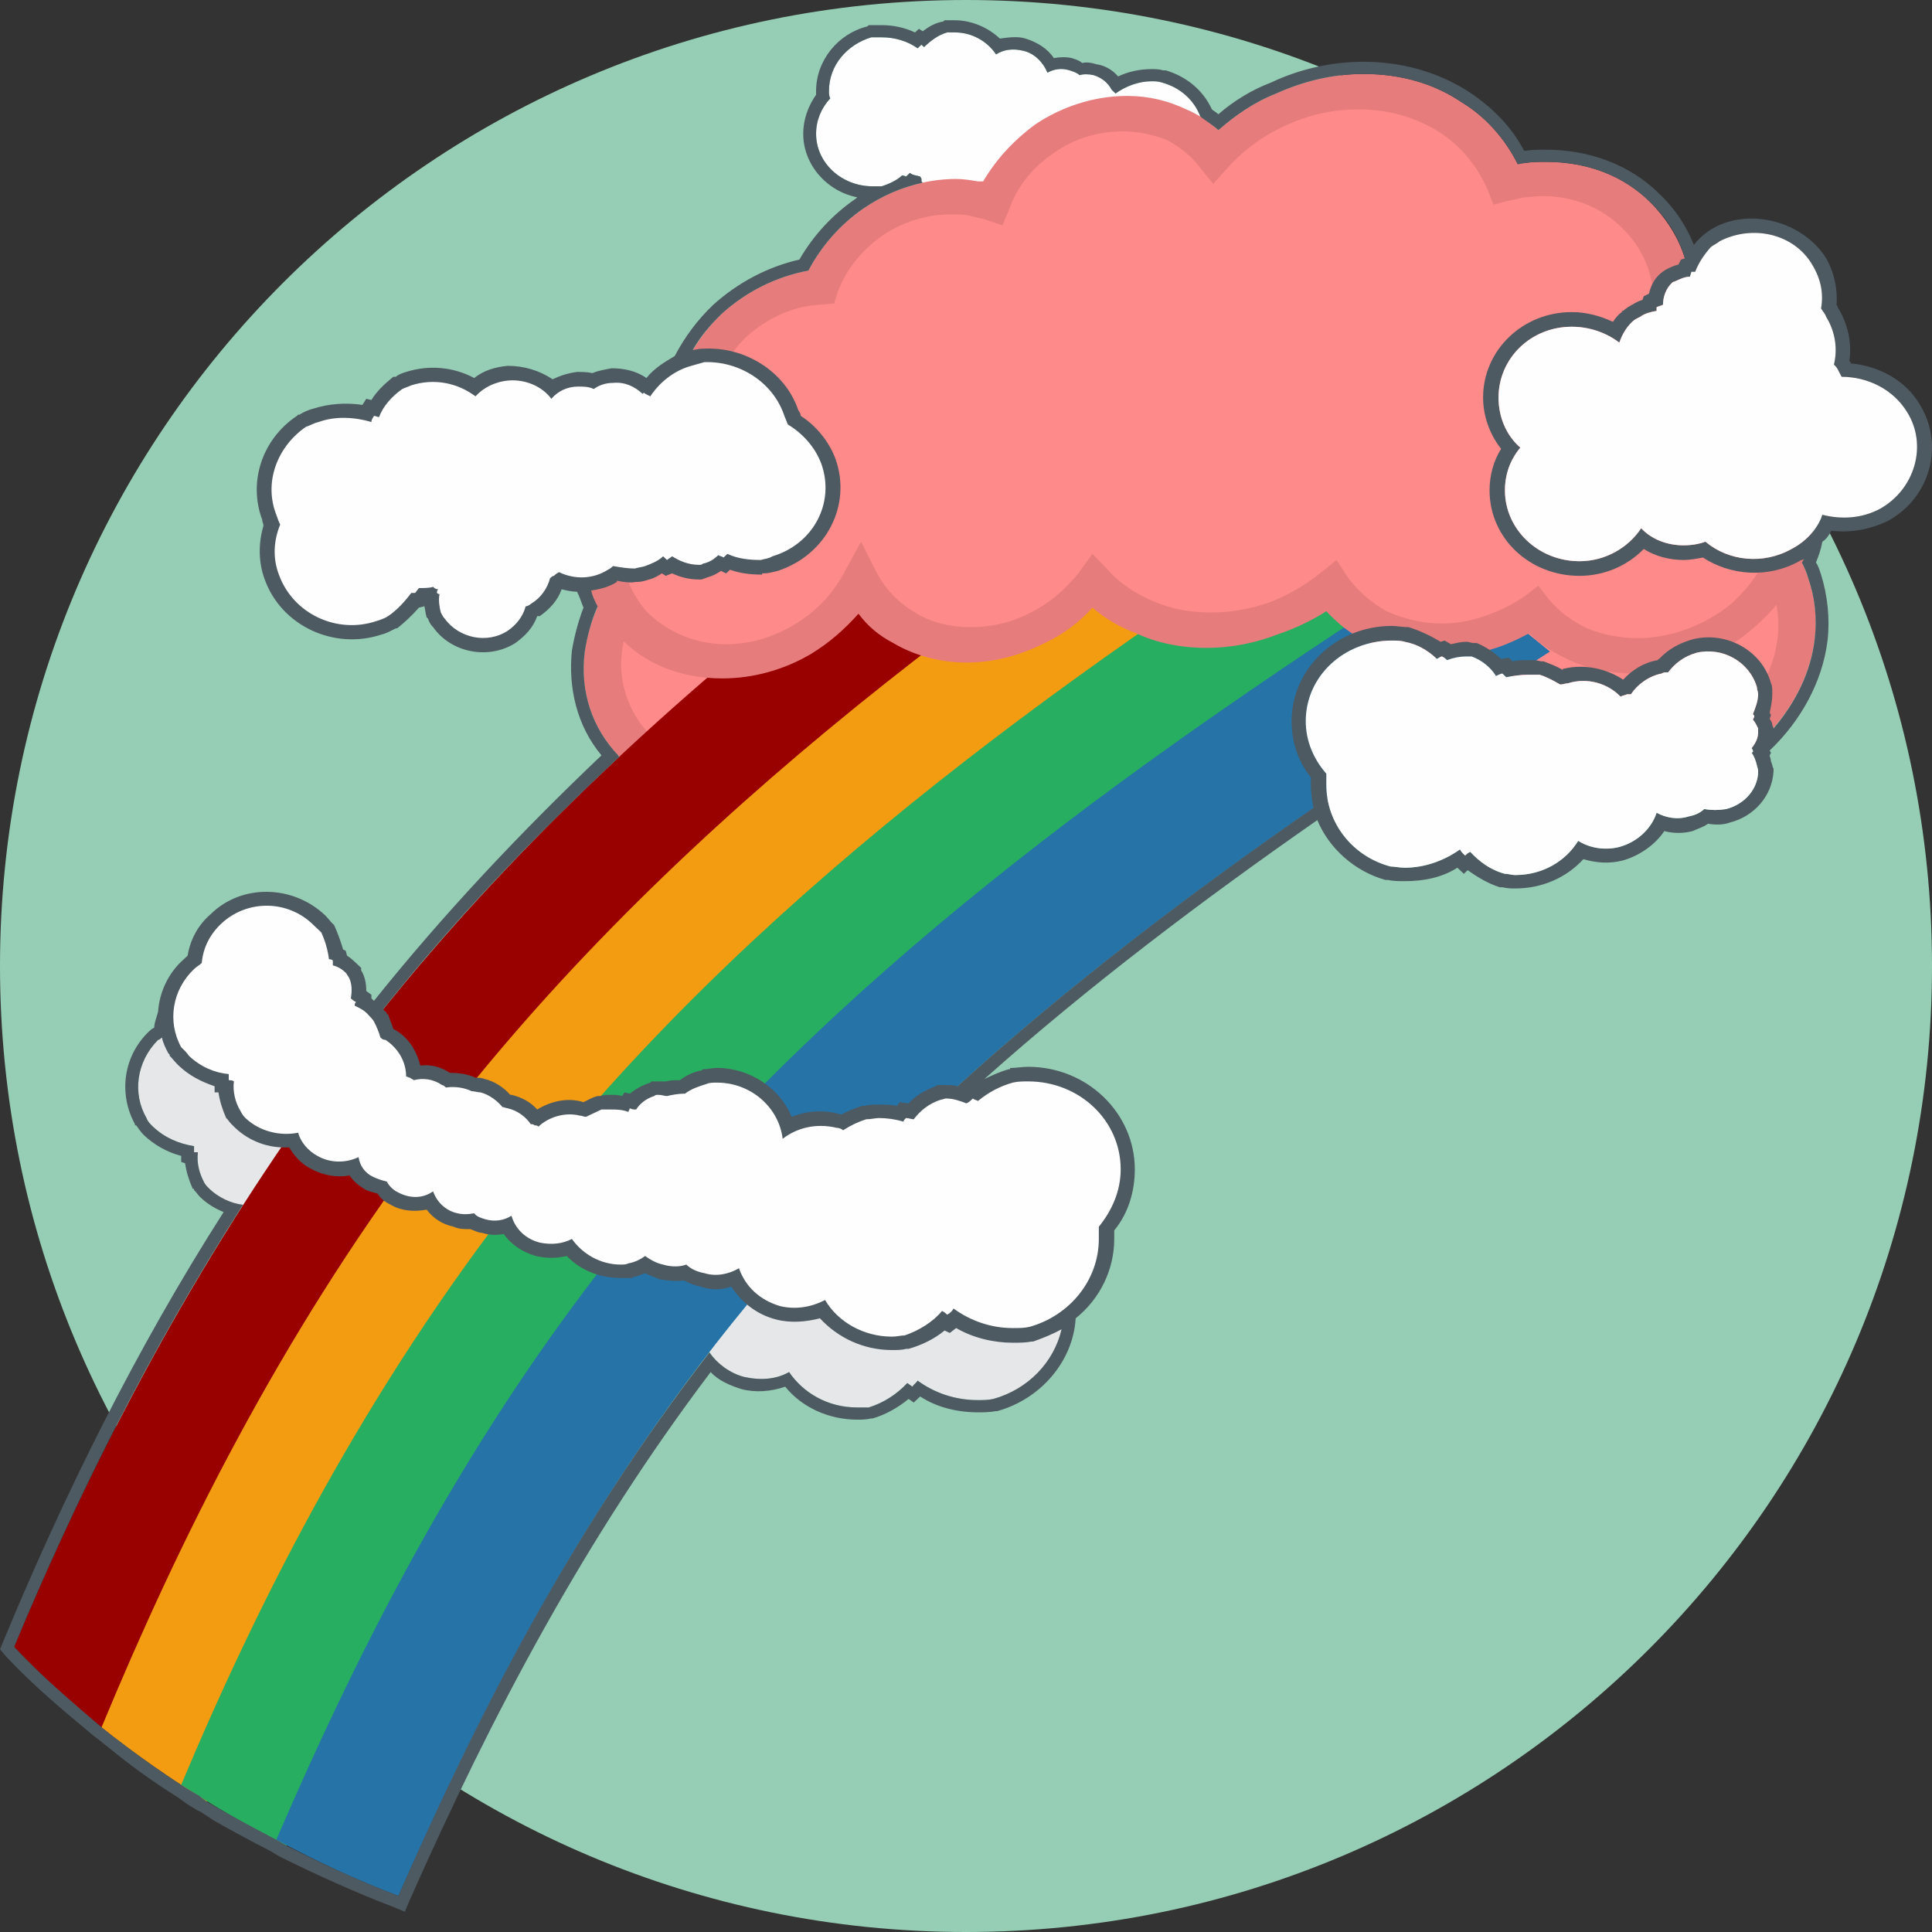 <?xml version="1.0" ?><!DOCTYPE svg  PUBLIC '-//W3C//DTD SVG 1.1//EN'  'http://www.w3.org/Graphics/SVG/1.1/DTD/svg11.dtd'><svg enable-background="new 0 0 512 512" height="512px" id="Imagine" version="1.1" viewBox="0 0 512 512" width="512px" xml:space="preserve" xmlns="http://www.w3.org/2000/svg" xmlns:xlink="http://www.w3.org/1999/xlink"><rect x="0" y="0" width="512" height="512" fill="#333333" stroke="none"/><path d="M255.999,0C397.386,0,512,114.614,512,256.001C512,397.387,397.386,512,255.999,512  C114.614,512,0,397.387,0,256.001C0,114.614,114.614,0,255.999,0z" fill="#96CEB5" id="Background"/><g id="Imagine_1_"><path d="M230.917,315.062c0.683,0.325,1.358,0.325,2.042,0.65c1.367-2.59,4.083-4.53,6.809-5.505   c0.684,0,1.025,0,1.367,0c2.041,0,4.084,0.324,5.793,1.29c0.332-0.64,0.674-0.966,1.357-1.29c0.343,0,1.026,0.324,1.358,0.65   c2.726-2.265,5.793-3.89,9.543-4.855c1.018-0.325,2.385-0.325,3.743-0.325c13.628,0,24.521,10.358,24.521,23.298   c0,5.505-2.043,11.009-5.785,14.891c0,1.29,0.342,2.265,0.342,3.238c0,11.325-7.834,20.71-18.735,23.623   c-1.358,0.316-2.726,0.316-4.085,0.316c-6.134,0-11.585-1.94-16.011-5.171c-0.341,0.642-1.024,0.966-1.357,1.615   c-0.684-0.325-1.026-0.649-1.367-0.974c-2.726,2.914-6.126,5.179-10.219,6.478c-1.016,0-2.042,0-3.067,0   c-7.828,0-14.3-3.889-18.046-9.384c-3.409,1.94-7.493,2.265-11.918,1.29c-5.11-1.29-9.202-5.179-10.56-9.709   c-2.726,1.616-6.135,1.939-9.535,1.3c-1.709-0.649-3.067-1.3-4.43-2.266c-2.047,0.641-4.088,0.641-6.131,0   c-5.451-1.299-9.196-6.154-9.196-11.008c0-0.649,0-1.29,0.342-1.94c0.336-0.975,0.678-2.265,1.362-3.239   c-0.342,0-0.342-0.324-0.684-0.642c0.342-0.323,0.684-0.649,0.684-0.974c-1.025-1.291-2.042-2.915-2.042-4.529   c0-0.325,0-0.65,0.338-0.65c0-1.29,0.678-1.939,1.362-2.914c-0.342-0.316-0.342-0.641-0.342-0.966c0-0.324,0.342-0.324,0.342-0.65   c-1.02-1.614-1.362-3.556-1.362-5.82c0-0.648,0-1.299,0.342-1.948c2.042-7.444,9.876-11.648,17.369-9.709   c3.404,0.975,6.13,2.914,8.172,5.504c0.684,0,1.368,0,2.046,0.325c3.405,0.974,6.472,3.238,8.514,5.828   c0.342,0.316,1.021,0.316,1.363,0.316c0.678,0.326,1.021,0.326,1.705,0.649c3.742-3.879,9.535-5.504,15.327-4.205   c0.679,0.326,1.358,0.649,2.042,0.649c1.7-0.974,3.742-1.948,6.13-2.588c1.021-0.325,2.041-0.325,3.062-0.325   c2.386,0,4.429,0.325,6.469,0.965C230.234,316.035,230.575,315.387,230.917,315.062z" fill="#E6E7E8"/><path d="M157.692,312.796c0.336,0,1.02,0.326,1.362,0.326c1.021-1.625,3.068-3.24,5.109-3.89   c0.342,0,0.679,0,1.021,0c1.362,0,2.721,0.325,3.747,0.649c0.342,0,0.684-0.324,1.021-0.649c0.342,0,0.678,0.325,1.02,0.325   c2.042-1.615,4.425-2.906,6.813-3.556c1.021,0,1.705,0,2.722,0c9.881,0,17.711,7.444,17.711,16.504c0,4.204-1.7,7.769-4.425,10.675   c0.342,0.975,0.342,1.625,0.342,2.59c0,7.769-5.793,14.563-13.286,16.504c-1.021,0.324-2.042,0.324-3.063,0.324   c-4.088,0-8.171-1.29-11.239-3.556c-0.342,0.325-0.684,0.643-1.025,0.966c-0.337-0.323-0.679-0.323-1.016-0.641   c-2.047,1.94-4.43,3.556-7.155,4.53c-0.68,0-1.705,0-2.384,0c-5.446,0-10.218-2.59-12.94-6.795   c-2.383,1.615-5.45,1.939-8.176,1.291c-3.747-0.975-6.809-3.881-7.835-7.12c-2.041,0.974-4.425,1.615-6.809,0.974   c-1.026-0.323-2.047-0.974-3.068-1.623c-1.363,0.324-3.067,0.324-4.425,0c-3.751-0.966-6.473-4.205-6.473-8.084   c0-0.326,0-0.65,0-0.976c0.337-0.974,0.679-1.615,1.363-2.591c-0.342,0-0.342,0-0.342-0.323c0-0.325,0-0.642,0.342-0.642   c-1.026-0.974-1.363-1.948-1.705-3.239c0-0.325,0.342-0.325,0.342-0.65c0-0.649,0.337-1.289,1.021-1.939   c0-0.325-0.342-0.325-0.342-0.648c0-0.326,0.342-0.326,0.342-0.643c-0.684-1.299-1.021-2.59-1.021-3.889   c0-0.649,0-0.966,0.337-1.614c1.368-5.18,6.814-8.094,12.26-6.794c2.388,0.64,4.43,1.938,5.793,3.879c0.684,0,1.02,0,1.362,0.324   c2.725,0.65,4.767,1.94,6.13,4.205c0.342,0,0.684,0,1.021,0c0.342,0.325,1.021,0.325,1.363,0.649   c2.726-2.914,6.809-4.204,10.902-2.914c0.337,0,1.017,0.325,1.358,0.325c1.367-0.975,2.726-1.615,4.43-1.939   c0.678-0.326,1.362-0.326,2.383-0.326c1.362,0,3.063,0.326,4.43,0.65C157.35,313.122,157.35,313.122,157.692,312.796z" fill="#E6E7E8"/><path d="M84.805,284.318c-0.338-0.324-1.021-0.324-1.363-0.649c0.684-1.94,0.342-4.205-0.684-6.146   c0-0.324-0.337-0.324-0.679-0.65c-1.021-0.974-2.042-1.614-3.405-2.265c0-0.323,0-0.648,0-1.288c-0.342,0-0.684,0-1.021-0.326   c0-2.265-0.68-4.854-2.047-6.798c-0.679-0.974-1.021-1.618-1.699-2.269c-6.814-6.47-18.053-6.47-24.862,0   c-3.068,2.915-4.768,6.477-5.11,10.357c-0.684,0.323-1.363,0.974-2.041,1.299c-5.793,5.82-6.814,14.239-3.068,20.709   c0.342,0.965,1.021,1.615,1.7,2.265c3.067,2.914,6.813,4.53,10.902,5.18c0,0.325,0,0.966,0,1.615c0.342,0,0.679,0,1.021,0   c-0.342,2.914,0.337,5.505,1.705,8.094c0.342,0.641,1.016,1.29,1.357,1.615c3.75,3.88,9.198,5.18,14.307,3.88   c0.679,2.591,2.384,5.179,5.109,6.478c3.404,1.941,7.151,1.941,10.556,0.317c0.684,2.273,2.046,3.889,4.088,5.18   c1.021,0.649,2.046,0.975,3.404,0.975c0.684,1.29,1.705,2.265,3.067,3.238c3.41,1.941,7.834,1.291,10.561-1.299   c0.342-0.325,0.342-0.649,0.679-0.974c0.679-0.642,1.021-1.616,1.021-2.265c0.342,0,0.342,0,0.684,0c0-0.317,0-0.642,0.342-0.967   c1.017,0,2.384-0.324,3.405-1.299c0,0,0-0.316,0.337-0.316c0.342-0.649,0.684-1.623,0.684-2.273c0.342,0,0.342,0,0.684-0.317   v-0.323c1.7-0.65,2.721-1.299,4.084-2.265c0.342-0.325,0.684-0.976,0.684-1.299c3.063-4.531,1.358-10.351-3.41-13.266   c-2.384-1.299-4.767-1.615-7.151-0.974c-0.342-0.325-0.684-0.642-1.021-0.966c-2.384-1.3-5.109-1.624-7.492-1.3   c-0.342,0-0.679-0.324-0.679-0.324c-0.342-0.325-1.025-0.325-1.367-0.641c0-3.565-1.701-7.444-5.447-9.385   c-0.342-0.325-1.021-0.325-1.363-0.649c-0.342-1.625-0.684-2.915-1.362-4.205c-0.679-0.65-1.021-1.299-1.705-1.949   c-1.021-0.966-2.383-1.94-3.742-2.59C84.805,284.969,84.805,284.644,84.805,284.318z" fill="#E6E7E8"/><path d="M243.86,46.784c-1.024-0.325-2.041-0.325-2.725-0.97c-0.342,0.323-0.683,0.645-1.025,0.97   c-0.342-0.325-0.675-0.325-1.017-0.325c-1.367,1.295-3.41,2.268-5.45,2.915c-0.684,0-1.702,0-2.385,0   c-8.175,0-14.988-6.15-14.988-13.917c0-3.56,1.363-6.797,3.747-9.385c-0.337-0.647-0.337-1.294-0.337-1.942   c0-6.797,4.767-12.297,11.237-14.239c1.024,0,1.7,0,2.726,0c3.399,0,6.809,0.97,9.533,2.913c0.342-0.323,0.684-0.648,1.026-0.971   c0,0.323,0.341,0.323,0.676,0.648c1.708-1.62,3.75-3.237,6.134-3.885c0.684,0,1.358,0,2.042,0c4.426,0,8.519,2.266,10.902,5.826   c2.042-1.295,4.425-1.618,7.151-0.971c3.066,0.647,5.451,3.235,6.467,5.824c1.708-0.969,3.75-1.295,5.793-0.647   c1.025,0.325,2.041,0.647,2.725,1.295c1.025-0.322,2.385-0.322,3.742,0c2.051,0.647,3.751,1.942,4.777,3.884l0,0   c0.332,0.323,0.675,0.646,1.016,0.971c2.727-1.943,6.136-3.238,9.534-3.238c1.025,0,1.709,0,2.727,0.326   c6.477,1.618,11.244,7.442,11.244,14.239c0,0.648,0,1.295,0,1.942c2.042,2.266,3.398,5.5,3.398,9.06   c0,7.768-6.809,14.239-14.985,14.239c-0.675,0-1.358,0-2.384-0.322c-2.042-0.647-4.083-1.617-5.45-2.912   c-0.333,0-0.674,0.322-1.017,0.322c-0.341-0.322-0.685-0.322-1.025-0.648c-1.016,0.326-2.042,0.648-3.058,0.648   c-0.343,0-0.684,0-1.026,0c-1.7-0.648-3.409-1.94-4.083-3.235c-0.684,0-1.025,0-1.367,0.322c-0.342-0.322-0.342-0.647-0.684-0.647   c-1.018,0.325-2.385,0.325-3.742,0.325c-0.685,0-1.368,0-2.043,0c-1.367-0.325-2.384-0.973-3.751-1.62   c-0.341,0-0.684,0-1.016,0.324c-3.409,0.648-7.159-0.324-9.543-2.589c-0.334,0.324-0.675,0.324-1.017,0.324   c0,0-0.342,0.323-0.684,0.323c-1.025,1.618-3.067,2.913-5.109,3.56c-0.684,0-1.017,0-1.359,0.326   c-1.024,1.292-2.725,2.587-4.766,3.234c-4.778,0.972-9.543-1.618-10.562-5.825c-0.341-0.647-0.341-0.969-0.341-1.295   c0-1.295,0.341-2.587,1.025-3.56c-0.341,0-0.341-0.323-0.341-0.323c0-0.324,0-0.324,0-0.647   C244.203,47.106,243.86,46.784,243.86,46.784z" fill="#FEFEFE"/><path d="M183.574,139.017c-0.342,0.965-0.342,1.94-0.342,2.911c-12.26,5.824-21.794,17.474-23.499,30.742   c-2.042,18.773,12.265,34.303,32.017,34.303c15.328,0,29.288-8.735,36.1-21.358c5.109,10.358,15.668,16.829,28.954,16.829   c12.936,0,25.204-6.471,32.698-16.505c7.492,7.77,18.386,12.624,30.988,12.624c11.918,0,23.162-4.209,32.354-11.653   c5.793,8.738,16.353,14.563,28.613,14.563c9.193,0,17.711-2.911,24.862-8.09c6.125,7.445,15.671,11.974,27.246,11.974   c20.778,0,39.848-16.179,42.23-35.922c1.368-10.358-2.041-19.744-8.508-26.213c1.016-2.266,1.699-4.53,2.041-7.119   c1.7-13.27-8.518-24.273-22.82-24.273c-1.026,0-2.383,0-3.409,0.324c0.342-18.444-13.96-33.008-34.055-33.008   c-3.409,0-6.81,0.325-10.219,1.29c-5.45-14.559-20.095-24.59-38.147-24.59c-14.984,0-28.946,6.794-38.489,17.15   c-5.101-6.797-13.96-11.326-24.18-11.326c-15.326,0-29.629,10.032-35.079,23.621c-3.067-0.966-6.468-1.615-10.22-1.615   c-15.668,0-29.968,10.354-35.077,23.947C200.264,109.24,185.616,122.513,183.574,139.017z" fill="#FF8A8A"/><path d="M178.465,139.017v0.32c-5.788,3.235-10.897,7.766-14.985,12.944c-4.426,5.83-7.493,12.949-8.514,20.389   c-1.363,10.68,2.046,20.389,8.855,27.508c6.473,7.119,16.007,11.324,27.587,11.324c8.177,0,16.349-2.265,23.5-6.469   c4.771-2.915,8.854-6.47,12.599-10.679c2.383,2.91,5.452,5.825,9.202,7.765c5.442,3.239,12.26,5.179,19.411,5.179   c7.494,0,14.303-1.94,20.779-5.179c4.767-2.265,9.192-5.5,12.603-9.384c3.399,2.914,7.151,5.18,11.576,6.794   c5.45,2.266,11.919,3.565,18.728,3.565c6.477,0,12.944-0.975,18.737-3.239c4.767-1.616,8.851-3.556,12.943-6.47   c3.066,3.56,6.468,6.47,10.894,8.41c5.449,2.589,11.584,4.21,18.394,4.21c5.11,0,10.22-0.646,14.645-2.266   c3.408-0.97,6.817-2.589,9.876-4.21c2.726,2.916,6.478,5.181,10.561,7.121c5.108,2.265,10.9,3.563,17.027,3.563   c11.928,0,23.161-4.53,31.681-11.974c8.851-7.444,14.985-17.802,16.344-28.802c0.684-5.825,0-11.325-1.7-16.18   c-1.367-4.209-3.41-8.094-6.135-11.654c0-0.32,0-0.645,0.342-1.294c0.342-1.291,0.684-2.59,0.684-4.205   c1.016-7.77-1.367-15.215-6.477-20.389c-4.768-5.175-11.577-8.415-19.753-8.415c-0.674-8.735-4.768-16.179-10.552-22.008   c-6.817-6.795-16.353-10.675-27.587-10.675c-2.051,0-3.751,0-5.793,0.325l0,0c-0.684,0-1.367,0-1.7,0.321   c-3.409-6.795-8.519-12.622-14.984-16.504c-7.161-4.855-16.012-7.444-25.888-7.444c-8.177,0-16.013,1.942-23.162,5.179   c-5.793,2.265-10.902,5.824-15.328,9.707c-2.383-2.265-5.451-4.207-8.509-5.502c-4.768-2.265-9.878-3.56-15.67-3.56   c-8.86,0-17.37,2.915-24.178,7.445c-5.793,3.884-10.561,9.384-13.97,15.208c-0.342,0-0.684,0-1.359,0   c-2.051-0.32-3.75-0.645-5.793-0.645c-8.851,0-17.369,2.914-24.519,7.765c-6.133,4.209-11.242,10.034-14.646,16.508   c-8.518,1.615-16.349,5.5-22.821,11.324C184.6,121.214,179.828,129.632,178.465,139.017z M188.342,140.308c0,0,0-0.645,0-1.291   c1.025-6.799,4.43-13.273,9.539-18.128c5.446-4.85,12.26-8.084,19.411-8.734h3.746l1.021-3.235   c2.388-6.15,6.475-11.33,11.925-14.889c5.451-3.56,11.577-5.5,18.054-5.5c1.699,0,3.398,0,4.766,0.325   c1.359,0,2.726,0.645,4.084,0.97l4.768,1.62l2.041-4.855c2.043-5.829,6.477-11.003,11.919-14.563   c5.109-3.56,11.243-5.505,18.053-5.505c4.094,0,8.176,0.65,11.586,2.265c3.4,1.945,6.467,4.209,8.851,7.445l3.409,4.205   l4.084-4.529c4.425-4.854,9.876-8.735,16.011-11.324c5.784-2.59,11.918-3.885,18.386-3.885c8.177,0,15.328,1.942,21.12,5.825   c6.136,3.885,10.562,9.385,13.286,15.859l1.357,3.56l3.751-0.971c1.7-0.324,3.059-0.645,4.426-0.969l0,0   c1.7,0,3.067-0.325,4.768-0.325c8.519,0,16.011,3.234,21.12,8.414c5.442,5.175,8.51,12.294,8.51,20.389l-0.342,4.855l5.108-0.65   c0.342,0,1.026,0,1.368,0c0.675,0,1.015,0,1.698,0c5.451,0,10.561,1.94,13.962,5.504c3.067,3.556,4.776,8.736,4.435,13.916   c-0.342,1.294-0.342,1.939-0.684,2.914c-0.342,0.965-0.684,1.94-1.026,2.911l-1.017,2.589l1.701,1.94   c3.067,2.915,5.108,6.474,6.466,10.354c1.026,3.884,1.71,8.094,1.026,12.624c-1.026,8.414-5.793,16.503-12.26,22.328   c-6.81,5.5-15.67,9.064-24.862,9.064c-4.768,0-9.193-0.975-13.285-2.59c-4.084-1.94-7.493-4.529-10.218-8.094l-2.727-3.234   l-3.742,2.914c-3.408,2.265-6.809,3.885-10.56,5.175c-3.742,1.299-7.492,1.944-11.235,1.944c-5.45,0-10.218-1.295-14.652-3.56   c-4.085-1.94-7.826-5.18-10.552-9.059l-2.726-4.211l-4.435,3.56c-4.082,3.236-8.508,5.826-13.618,7.77   c-4.768,1.616-9.876,2.586-15.327,2.586s-10.561-0.971-14.986-2.911c-4.767-1.94-9.191-4.855-12.26-8.418l-4.083-4.205   l-3.752,5.178c-3.409,4.206-7.835,8.09-12.601,10.356c-4.769,2.589-10.219,3.884-16.013,3.884c-5.441,0-10.55-1.295-14.643-3.884   c-4.425-2.586-7.834-6.15-10.218-10.679l-4.084-8.09l-4.77,8.739c-3.062,5.5-7.493,10.03-12.943,13.264   c-5.447,3.239-11.577,5.181-18.049,5.181c-8.513,0-16.006-3.56-21.116-8.735c-4.768-5.505-7.493-12.949-6.472-21.039   c0.679-5.824,3.063-11.003,6.472-15.534c3.405-4.529,8.176-8.41,13.623-11l3.063-1.299v-3.235   C188.342,141.281,188.342,140.957,188.342,140.308L188.342,140.308z" fill="#E67C7C"/><path d="M30.65,460.69c-9.535-7.444-18.728-15.538-26.903-24.272c19.752-47.246,44.957-96.435,78.674-143.689   C145.09,204.708,235,136.427,326.282,78.497c8.509,7.119,17.37,13.914,25.888,21.034   c-86.855,55.341-173.021,119.417-234.668,202.583C78.675,353.898,51.771,408.914,30.65,460.69z" fill="#990000"/><path d="M54.833,477.52c-9.539-6.154-19.073-12.625-27.924-19.744c20.77-50.16,47.341-103.235,84.805-153.397   c61.642-82.517,147.474-146.268,233.98-201.283c8.517,7.12,17.027,13.914,25.888,21.034   c-82.08,52.425-164.503,111.972-224.789,189.318C104.899,367.162,76.975,424.444,54.833,477.52z" fill="#F39C12"/><path d="M75.949,489.169c-9.535-4.854-19.07-10.358-27.929-16.179c21.461-51.137,49.387-105.177,89.577-156.639   c59.942-76.692,141.686-135.592,223.082-187.694c8.518,6.795,16.686,13.59,25.205,20.389   c-77.313,49.516-155.65,104.528-214.57,176.049C127.378,379.137,98.428,436.418,75.949,489.169z" fill="#27AE60"/><path d="M105.579,502.433c-11.234-4.205-22.137-9.384-32.354-14.889c22.478-52.102,51.092-108.732,94.681-162.125   c58.929-71.521,137.256-126.536,214.235-176.048c9.536,7.765,19.069,15.534,28.604,23.298   c-72.202,46.277-146.447,97.084-204.008,162.776C159.054,390.137,129.083,449.366,105.579,502.433z" fill="#2573A7"/><path d="M183.574,107.3c-0.342,1.294-0.342,1.94-0.342,2.915c-12.26,5.824-21.794,17.474-23.499,30.742   c-2.042,19.094,12.265,34.303,32.017,34.303c15.328,0,29.288-8.739,36.1-21.358c5.109,10.354,15.668,17.149,28.954,17.149   c12.936,0,25.204-6.796,32.698-16.829c7.492,7.769,18.386,12.624,30.988,12.624c11.918,0,23.162-4.205,32.354-11.324   c5.793,8.734,16.353,14.239,28.613,14.239c9.193,0,17.711-2.915,24.862-8.094c6.125,7.444,15.671,12.298,27.246,12.298   c20.778,0,39.848-16.503,42.23-36.247c1.368-10.354-2.041-19.739-8.508-26.213c1.016-2.265,1.699-4.529,2.041-6.795   c1.7-13.589-8.518-24.592-22.82-24.592c-1.026,0-2.383,0.319-3.409,0.319c0.342-18.443-13.96-33.005-34.055-33.005   c-3.409,0-6.81,0.647-10.219,1.295c-5.45-14.564-20.095-24.273-38.147-24.273c-14.984,0-28.946,6.474-38.489,16.828   c-5.101-6.795-13.96-11.327-24.18-11.327c-15.326,0-29.629,10.032-35.079,23.624c-3.067-0.97-6.468-1.618-10.22-1.618   c-15.668,0-29.968,10.356-35.077,23.946C200.264,77.527,185.616,91.121,183.574,107.3z" fill="#FF8A8A"/><path d="M178.465,107.3v0.324c-5.788,3.235-10.897,7.77-14.985,12.944c-4.426,6.15-7.493,12.945-8.514,20.389   c-1.363,10.68,2.046,20.385,8.855,27.504c6.473,7.12,16.007,11.329,27.587,11.329c8.177,0,16.349-2.265,23.5-6.474   c4.771-2.911,8.854-6.47,12.599-10.675c2.383,3.235,5.452,5.82,9.202,7.764c5.442,3.235,12.26,5.175,19.411,5.175   c7.494,0,14.303-1.94,20.779-5.175c4.767-2.265,9.192-5.5,12.603-9.384c3.399,2.909,7.151,5.175,11.576,6.793   c5.45,2.59,11.919,3.885,18.728,3.885c6.477,0,12.944-1.295,18.737-3.56c4.767-1.62,8.851-3.56,12.943-6.15   c3.066,3.239,6.468,6.15,10.894,8.094c5.449,2.91,11.584,4.205,18.394,4.205c5.11,0,10.22-0.649,14.645-2.265   c3.408-0.974,6.817-2.589,9.876-4.21c2.726,2.915,6.478,5.18,10.561,7.121c5.108,2.269,10.9,3.56,17.027,3.56   c11.928,0,23.161-4.53,31.681-11.974c8.851-7.444,14.985-17.794,16.344-28.803c0.684-5.82,0-11.324-1.7-16.179   c-1.367-4.205-3.41-8.09-6.135-11.324c0-0.65,0-0.975,0.342-1.621c0.342-1.294,0.684-2.589,0.684-3.884   c1.016-8.089-1.367-15.529-6.477-20.708c-4.768-5.18-11.577-8.094-19.753-8.415c-0.674-8.739-4.768-16.181-10.552-22.008   c-6.817-6.795-16.353-10.679-27.587-10.679c-2.051,0-3.751,0-5.793,0.325l0,0c-0.684,0-1.367,0-1.7,0.322   c-3.409-6.794-8.519-12.619-14.984-16.503c-7.161-4.855-16.012-7.442-25.888-7.442c-8.177,0-16.013,1.939-23.162,5.177   c-5.793,2.265-10.902,5.824-15.328,9.708c-2.383-2.267-5.451-4.207-8.509-5.502c-4.768-2.264-9.878-3.56-15.67-3.56   c-8.86,0-17.37,2.913-24.178,7.442c-5.793,4.208-10.561,9.387-13.97,15.211c-0.342,0-0.684,0-1.359,0   c-2.051-0.324-3.75-0.647-5.793-0.647c-8.851,0-17.369,2.912-24.519,7.767c-6.133,4.208-11.242,10.032-14.646,16.504   c-8.518,1.614-16.349,5.504-22.821,11.324C184.6,89.501,179.828,97.915,178.465,107.3z M188.342,108.594c0,0,0-0.644,0-1.294   c1.025-6.795,4.43-13.27,9.539-18.119c5.446-4.855,12.26-8.094,19.411-8.419l3.746-0.325l1.021-3.23   c2.388-6.154,6.475-11.007,11.925-14.889c5.451-3.56,11.577-5.501,18.054-5.501c1.699,0,3.398,0,4.766,0.322   c1.359,0.325,2.726,0.647,4.084,0.973l4.768,1.618l2.041-4.855c2.043-5.824,6.477-11.001,11.919-14.561   c5.109-3.56,11.243-5.503,18.053-5.503c4.094,0,8.176,0.97,11.586,2.266c3.4,1.942,6.467,4.207,8.851,7.444l3.409,4.208   l4.084-4.532c4.425-4.854,9.876-8.737,16.011-11.327c5.784-2.587,11.918-3.882,18.386-3.882c8.177,0,15.328,2.265,21.12,5.825   c6.136,3.885,10.562,9.385,13.286,15.856l1.357,3.56l3.751-0.97c1.7-0.322,3.059-0.647,4.426-0.969l0,0   c1.7,0,3.067-0.326,4.768-0.326c8.519,0,16.011,3.237,21.12,8.415c5.442,5.177,8.51,12.296,8.51,20.386l-0.342,4.854l5.108-0.645   c0.342,0,1.026,0,1.368,0c0.675,0,1.015,0,1.698,0c5.451,0,10.561,1.94,13.962,5.5c3.067,3.56,4.776,8.739,4.435,14.239   c-0.342,0.975-0.342,1.94-0.684,2.59c-0.342,0.975-0.684,1.94-1.026,2.915l-1.017,2.589l1.701,1.94   c3.067,2.915,5.108,6.47,6.466,10.354c1.026,3.884,1.71,8.09,1.026,12.619c-1.026,8.739-5.793,16.504-12.26,22.333   c-6.81,5.5-15.67,9.06-24.862,9.06c-4.768,0-9.193-0.97-13.285-2.589c-4.084-1.94-7.493-4.53-10.218-7.764l-2.727-3.56   l-3.742,2.914c-3.408,2.266-6.809,3.88-10.56,5.175c-3.742,1.295-7.492,1.944-11.235,1.944c-5.45,0-10.218-1.299-14.652-3.239   c-4.085-2.265-7.826-5.5-10.552-9.384l-2.726-4.205l-4.435,3.555c-4.082,3.24-8.508,5.83-13.618,7.77   c-4.768,1.616-9.876,2.59-15.327,2.59s-10.561-0.975-14.986-2.915c-4.767-1.94-9.191-4.855-12.26-8.411l-4.083-4.209l-3.752,5.174   c-3.409,4.21-7.835,8.094-12.601,10.36c-4.769,2.589-10.219,3.88-16.013,3.88c-5.441,0-10.55-1.291-14.643-3.88   c-4.425-2.59-7.834-6.15-10.218-10.679l-4.084-8.09l-4.77,8.734c-3.062,5.505-7.493,10.035-12.943,13.269   c-5.447,3.235-11.577,5.18-18.049,5.18c-8.513,0-16.006-3.56-21.116-8.739c-4.768-5.5-7.493-12.944-6.472-21.034   c0.679-5.828,3.063-11.003,6.472-15.534c3.405-4.535,8.176-8.415,13.623-11.004l3.063-1.295v-3.235   C188,109.564,188.342,109.24,188.342,108.594L188.342,108.594z" fill="#E67C7C"/><path d="M295.286,326.062c0,0.648,0,1.624,0,2.265c0,8.094-3.743,15.863-10.22,21.042   c-0.674,11.325-9.191,21.358-20.769,24.589h-0.342l0,0c-1.71,0.325-3.409,0.325-4.769,0.325c-5.45,0-10.901-1.291-15.327-4.204   l-1.708,1.614l-1.359-0.966c-2.725,2.265-6.134,4.206-9.535,5.172h-0.341l0,0c-1.368,0.323-2.726,0.323-3.751,0.323   c-7.486,0-14.642-3.23-19.072-8.734c-3.742,1.291-7.83,1.615-11.576,0.649c-3.067-0.975-6.13-2.265-8.177-4.529   c-33.034,43.682-57.9,90.604-79.696,139.8l-1.363,3.23l-3.063-1.29c-10.218-3.88-20.095-8.409-29.971-13.264   c-1.025-0.65-1.705-0.977-2.726-1.625c-5.109-2.589-9.876-5.18-14.985-8.085l0,0l-3.409-2.265c-1.021-0.325-1.7-0.976-2.383-1.299   c-1.7-0.966-3.067-2.265-4.768-3.231c-6.13-3.889-11.918-8.094-17.369-12.624c-1.363-0.974-2.384-1.939-3.748-2.914   c-8.171-6.795-16.348-13.59-23.499-21.358L0,437.067l0.679-1.625c16.348-39.477,35.422-77.988,58.584-114.236   c-2.384-0.965-4.43-2.265-6.134-3.88c-0.679-0.648-1.021-1.291-1.7-1.939v-0.325h-0.342c-1.021-2.266-1.7-4.53-2.042-6.795   l-1.026-0.324v-1.615c-3.742-0.975-7.15-2.915-9.876-5.505c-0.68-0.649-1.358-1.615-2.042-2.59H35.76v-0.324   c-4.426-8.085-3.067-18.119,3.747-24.588c0.342-0.326,0.679-0.65,1.363-0.977c0-1.299,0.684-2.913,1.025-4.204   c0.336-5.182,2.72-10.356,6.809-13.921c0.342-0.32,0.684-0.644,1.021-0.965c0.68-4.209,2.726-8.094,6.13-11.008   c8.176-8.085,21.8-7.765,30.313,0.324c0.684,0.65,1.362,1.62,2.041,2.266l0.342,0.325l0,0c1.021,2.265,1.7,4.205,2.383,6.474   l0.684,0.321l0.343,1.299c1.016,0.645,1.699,1.29,2.383,1.939c0.337,0.325,0.679,0.646,1.016,0.97l0.342,0.321v0.65   c1.025,1.62,1.367,3.56,1.367,5.504l1.359,0.97v0.971c0,0,0.342,0.325,0.684,0.645c18.39-22.978,38.822-44.656,60.284-65.045   c-6.477-7.77-8.86-17.799-7.834-27.828c0.679-3.89,1.7-7.77,3.067-11.329c-0.684-1.62-1.025-2.911-1.709-4.21   c-1.358,0-2.72-0.32-4.083-0.645c-1.021,2.911-3.067,5.175-5.792,7.119c-0.338,0-0.338,0-0.68,0   c-1.021,2.911-3.063,5.175-5.788,7.12c-7.152,4.53-17.028,2.589-21.8-4.209c-0.679-0.646-1.021-1.291-1.363-2.266l0,0l-0.342-0.32   c-0.337-0.969-0.337-1.944-0.679-3.234v0.319l-1.362,0.326c-1.701,1.944-3.747,3.884-5.789,5.5h-0.342l0,0   c-1.363,0.649-2.384,1.294-3.746,1.62c-12.602,4.21-26.567-2.265-30.992-14.564c-1.705-4.529-1.705-9.705-0.342-14.239   c0-0.645-0.338-0.969-0.338-1.62c-3.751-10.029,0-21.358,9.193-27.503l0.341-0.326h0.343c1.016-0.649,2.383-1.295,3.741-1.614   c4.088-1.299,8.518-1.625,12.944-0.975l1.025-1.616l1.359,0.32c1.362-2.265,3.409-4.208,5.792-6.149h0.342h0.337   c0.679-0.646,1.705-0.97,2.726-1.291c6.13-1.944,12.602-1.299,18.048,1.616c2.384-1.94,5.452-2.915,8.86-3.235   c4.425,0,8.51,1.295,11.918,3.56c2.042-0.975,4.083-1.62,6.467-1.94c1.367,0,2.726,0,4.093,0.321   c1.358-0.645,3.4-0.971,5.109-1.295c3.063,0,6.467,0.65,9.192,2.59c2.042-2.59,4.768-4.205,7.493-5.825   c2.726-5.174,6.13-9.708,10.219-13.594c6.467-5.82,14.302-10.029,22.82-11.974c3.742-6.47,8.851-11.971,14.988-16.178   c0.333-0.322,0.333-0.322,0.333-0.322c-8.169-1.621-14.3-8.74-14.3-16.829c0-3.882,1.363-7.442,3.404-10.356   c0-0.323,0-0.647,0-0.971c0-8.089,5.789-15.208,13.621-17.151l0.343-0.325h0.341c1.025,0,2.042,0,3.068,0   c3.066,0,6.125,0.648,8.85,1.942l1.025-0.969l1.025,0.647c1.701-1.295,3.401-2.267,5.442-2.589l0.342-0.322h0.344   c0.684,0,1.367,0,2.382,0c4.426,0,8.86,1.94,11.919,4.852c2.384-0.322,4.768-0.647,6.817,0c3.059,0.973,5.784,2.59,7.492,5.179   c1.7-0.324,3.401-0.324,4.769,0c1.016,0.323,2.041,0.648,2.725,1.293c1.359-0.323,2.727,0,3.742,0.324   c2.384,0.323,4.426,1.618,5.793,3.235c2.727-1.293,5.793-1.94,8.851-1.94c1.025,0,2.043,0,3.068,0.322h0.342h0.342   c5.451,1.618,9.876,5.179,12.261,10.356c0.341,0.323,1.016,0.647,1.699,1.295c4.094-3.56,8.859-6.473,13.969-8.415   c7.494-3.56,16.002-5.502,24.521-5.502c9.876,0,19.41,2.589,27.587,7.767c6.468,4.208,11.577,9.384,14.985,15.856   c2.042-0.323,3.742-0.323,5.793-0.323c11.234,0,22.137,3.882,29.973,11.65c4.083,3.884,7.148,8.415,9.191,13.591   c8.518-11.002,27.588-8.412,35.081,3.563c2.042,3.56,3.066,8.09,2.726,12.294c0.341,0.325,0.341,0.975,0.684,1.299   c2.384,4.206,3.398,8.735,2.715,13.59l0.343,0.326c0,0,0,0,0,0.324c7.493,0.645,14.644,4.53,18.396,11   c6.465,10.679,2.724,24.597-8.52,30.742c-4.768,2.266-9.877,3.239-14.985,2.59c-0.675,1.295-1.358,2.265-2.384,2.915   c-0.342,1.94-1.018,3.88-1.701,5.5c0.684,0.97,1.026,2.265,1.359,3.234c1.71,5.505,2.383,11.649,1.71,17.479   c-1.368,11-7.152,21.358-15.329,29.124l0.342,0.644l-0.342,0.65c0,0.324,0.342,0.97,0.342,1.615   c0.343,0.65,0.343,1.299,0.674,1.944v0.324v0.321c-0.331,6.474-5.099,11.974-11.575,13.594c-1.701,0.645-3.742,0.645-5.793,0.326   c-1.359,0.969-2.727,1.294-4.084,1.939c-2.385,0.646-5.109,0.646-7.493,0c-2.383,3.56-6.467,6.476-10.901,7.765   c-3.742,0.975-7.151,0.649-10.551-0.32c-4.435,4.855-10.902,7.765-18.054,7.765c-1.024,0-2.042,0-3.41-0.325h-0.341h-0.343   c-3.057-0.965-5.781-2.585-8.508-4.53l-1.025,0.975l-1.7-1.62c-4.084,2.59-8.86,3.56-13.959,3.56c-1.368,0-3.069,0-4.437-0.324   h-0.341h-0.332c-8.178-2.266-14.986-8.411-18.053-15.854c-30.655,21.359-60.627,44.012-88.215,68.603   c2.042-0.965,4.084-1.939,6.468-2.589h0.341v-0.325c1.71,0,3.068-0.315,4.769-0.315c15.669,0,28.27,12.289,28.27,27.178   C300.735,315.712,299.037,321.532,295.286,326.062z M429.14,90.795c-3.408-2.589-7.834-4.205-12.602-4.205   c-10.902,0-19.411,8.411-19.411,18.769c0,5.18,2.041,10.034,5.783,13.264c-2.726,3.239-4.084,7.12-4.084,11.33   c0,10.354,8.852,18.773,19.754,18.773c6.809,0,12.942-3.565,16.345-8.744c2.724,2.915,6.816,4.534,11.241,4.534   c2.043,0,4.084-0.324,5.794-0.969c6.126,5.179,15.328,6.145,22.82,1.94c3.742-1.94,6.81-5.179,8.168-9.06   c5.107,1.29,10.56,0.97,15.327-1.62c9.202-5.175,12.602-16.829,7.151-25.568c-3.742-6.145-10.551-9.384-17.371-9.384   c-0.341-0.646-0.673-1.291-1.016-1.941c-0.341-0.649-0.684-0.97-1.024-1.294c1.024-4.21,0.341-8.739-2.042-12.619   c-0.342-0.975-1.025-1.62-1.367-2.266c0.684-3.884,0-7.769-2.384-11.649c-4.769-8.094-15.66-10.681-24.521-6.152   c-0.684,0.648-1.7,0.97-2.384,1.618c-1.701,1.944-3.068,3.884-4.084,6.475c-0.342,0-0.684,0-1.025,0   c0,0.324-0.342,0.969-0.342,1.29c-1.358,0-2.725,0.65-4.083,1.299c-0.343,0-0.685,0.325-0.685,0.325   c-1.699,1.616-2.383,3.881-2.383,5.82c-0.684,0.325-1.016,0.325-1.701,0.65c0,0.325,0,0.649,0,0.971   c-1.7,0.324-3.067,0.645-4.425,1.62c-0.684,0.324-1.367,0.645-2.051,1.29C430.84,86.911,429.823,88.856,429.14,90.795z    M240.11,296.293c0.683,0,1.367,0.325,2.042,0.325c1.708-2.266,4.093-4.215,7.16-5.181c0.332,0,1.015-0.324,1.359-0.324   c2.04,0,3.75,0.65,5.449,1.29c0.684-0.315,1.016-0.64,1.7-1.29c0.343,0.324,0.684,0.324,1.367,0.65   c2.727-2.266,5.785-3.89,9.193-4.855c1.359-0.325,2.727-0.325,4.085-0.325c13.626,0,24.528,10.359,24.528,23.299   c0,5.83-2.383,11.008-5.793,15.214c0,0.966,0,1.94,0,3.23c0,11.009-7.834,20.393-18.395,23.308   c-1.356,0.316-2.725,0.316-4.426,0.316c-5.792,0-11.244-1.941-15.67-5.172c-0.341,0.642-1.015,1.29-1.699,1.616   c-0.341-0.326-0.685-0.65-1.368-0.975c-2.383,2.914-6.125,5.179-9.875,6.479c-1.017,0-2.042,0.324-3.401,0.324   c-7.492,0-14.308-3.889-17.712-9.709c-3.747,1.94-7.835,2.59-11.918,1.616c-5.451-1.616-9.198-5.181-10.903-10.035   c-2.725,1.616-6.125,2.266-9.192,1.299c-1.706-0.323-3.41-0.974-4.768-2.265c-1.705,0.642-4.089,0.642-6.135,0   c-1.7-0.323-3.404-1.299-4.768-2.272c-1.358,0.974-2.725,1.623-4.426,1.949c-0.684,0.323-1.362,0.323-2.041,0.323   c-5.452,0-10.219-2.914-12.944-6.803c-2.383,1.299-5.451,1.624-8.518,0.975c-3.742-0.975-6.467-3.564-7.493-7.12   c-2.042,1.29-4.425,1.616-6.81,0.974c-1.021-0.323-2.384-0.648-3.067-1.622c-1.699,0.323-3.063,0.323-4.425,0   c-3.067-0.643-5.451-2.915-6.472-5.82c-2.72,1.938-6.13,1.938-9.197,0.323c-1.358-0.648-2.384-1.622-3.063-2.913   c-1.362-0.326-2.383-0.65-3.746-1.3c-2.042-0.965-3.41-2.906-3.747-5.171c-3.405,1.615-7.493,1.615-10.898-0.324   c-2.384-1.3-4.43-3.565-5.109-6.154c-4.767,0.975-10.218-0.324-13.964-3.88c-0.68-0.649-1.021-1.3-1.363-1.94   c-1.363-2.265-2.042-5.18-1.7-7.77c-0.342-0.324-1.025-0.324-1.367-0.324c0-0.649,0-0.975,0-1.615   c-3.743-0.325-7.493-1.939-10.556-4.854c-0.678-0.975-1.362-1.625-2.046-2.266c-3.742-6.794-2.384-15.21,3.409-20.715   c0.679-0.645,1.358-0.969,2.042-1.615c0.341-3.884,2.041-7.444,5.108-10.358c6.809-6.47,17.711-6.47,24.52,0.325   c0.684,0.649,1.367,1.295,2.047,1.94c1.021,2.265,1.705,4.534,2.042,7.119c0.342,0,0.679,0,1.021,0.325c0,0.325,0,0.975,0,1.295   c1.363,0.324,2.384,0.969,3.409,1.944c0.343,0.324,0.343,0.645,0.68,0.971c1.021,1.614,1.021,3.884,0.679,5.824   c0.342,0.325,0.684,0.645,1.368,0.969c-0.342,0.326-0.342,0.649-0.342,0.971c1.358,0.648,2.725,1.298,3.742,2.588   c0.342,0.325,1.025,0.975,1.367,1.624c0.679,1.29,1.357,2.905,1.699,4.205c0.342,0.324,0.684,0.649,1.363,0.649   c3.404,2.265,5.451,5.82,5.451,9.7c0.337,0,0.679,0.325,1.021,0.325c0.342,0.324,0.684,0.324,1.021,0.649   c2.389-0.649,5.109-0.325,7.493,1.3c0.342,0,0.679,0.315,1.021,0.64c2.384-0.324,4.768,0,6.814,0.975   c0.679,0,1.705,0.325,2.383,0.325c2.384,0.641,4.431,2.266,5.789,3.88c0.342,0,1.025,0.324,1.367,0.324   c2.721,0.65,4.768,2.266,6.126,4.206c0.342,0,0.683,0,1.025,0.324c0.342,0,0.68,0,1.021,0.325c2.721-2.59,7.151-3.88,10.897-2.914   c0.684,0,1.025,0.324,1.705,0.324c1.363-0.648,2.721-1.29,4.088-1.939c1.017,0,1.7,0,2.384,0c1.7,0,3.063,0,4.767,0.649   c0-0.325,0.342-0.649,0.342-0.976c0.68,0.326,1.017,0.326,1.701,0.326c1.025-1.625,2.725-2.915,4.767-3.564   c0.342-0.325,0.684-0.325,1.026-0.325c1.016,0,1.7,0.325,2.383,0.325c1.358-0.325,3.063-0.641,4.768-0.641   c1.7-1.299,3.746-1.949,5.788-2.59c0.68-0.325,1.705-0.325,2.726-0.325c8.856,0,16.349,6.47,17.37,14.89   c3.747-2.915,8.855-4.214,14.307-2.915c0.678,0,1.361,0.324,1.699,0.649c2.045-1.3,4.086-2.274,6.128-2.914   c1.368,0,2.392-0.325,3.41-0.325c2.041,0,4.426,0.325,6.476,0.965C239.436,296.942,239.769,296.618,240.11,296.293z    M114.776,155.521c-1.021,0.325-2.383,0.325-3.746,0.325c-0.342,0.32-0.684,0.965-1.021,1.29c-0.342,0-0.679,0-1.021,0   c-1.705,2.266-3.747,4.53-6.135,6.149c-1.016,0.645-2.042,0.97-3.063,1.295c-10.556,3.56-22.136-1.94-25.883-12.3   c-1.705-4.529-1.363-9.059,0.342-13.264c-0.342-0.649-0.684-1.62-1.025-2.589c-3.405-8.739,0.342-18.124,7.834-23.303   c1.021-0.32,2.042-0.97,3.409-1.294c4.426-1.616,9.535-1.291,13.961,0c0-0.646,0.342-0.971,0.684-1.616   c0.342,0,1.021,0.325,1.357,0.325c1.026-2.915,3.409-5.505,6.135-7.444c0.679-0.325,1.7-0.65,2.383-0.975   c6.13-1.94,12.26-0.646,17.027,2.914c2.042-2.265,5.11-3.884,8.856-4.204c4.43-0.325,8.855,1.615,11.239,4.854   c1.705-1.944,4.089-3.239,7.151-3.239c1.367,0,2.726,0,4.089,0.65c1.362-0.975,3.062-1.621,5.108-1.621   c3.063-0.324,5.789,0.971,7.835,2.911l0.336-0.32c0.342,0.32,1.025,0.645,1.705,0.97c2.383-3.56,6.129-6.794,10.897-8.089   c1.026-0.324,2.384-0.645,3.41-0.969c9.192-0.326,18.052,5.174,21.116,13.913c0.336,0.971,0.678,1.616,1.021,2.59   c3.746,2.265,7.15,5.824,8.855,10.354c3.747,10.354-2.046,21.358-12.939,24.593c-1.025,0.65-2.046,0.65-3.067,0.975   c-3.067,0-6.135-0.324-8.856-1.62c-0.342,0.321-0.679,0.645-1.021,0.97c-0.342-0.325-1.025-0.325-1.362-0.649   c-1.021,0.975-2.388,1.944-4.088,2.269c-0.342,0.32-0.684,0.32-1.021,0.32c-2.725,0-5.109-0.965-7.156-2.265   c-0.337,0.325-1.016,0.65-1.358,0.975c-0.342-0.324-0.684-0.65-1.025-0.975c-1.358,1.299-3.063,1.944-4.768,2.589   c-1.02,0.326-1.7,0.326-2.725,0.65c-2.042,0-3.742-0.324-5.789-0.65c-0.337,0.326-0.679,0.65-1.363,0.975   c-4.083,2.585-8.855,2.585-12.944,0.646c-0.679,0.319-1.017,0.644-1.358,0.97c-0.342,0-0.684,0.324-1.025,0.649   c-0.679,2.59-2.383,5.175-5.109,6.795c-0.342,0.326-1.016,0.645-1.358,0.645c-0.684,2.59-2.383,4.854-4.768,6.474   c-5.451,3.56-12.943,1.94-16.694-3.239c-0.337-0.32-0.679-0.965-1.017-1.614c-0.342-1.295-0.684-3.239-0.342-4.855   c0,0-0.342,0-0.684-0.325c0-0.325,0-0.645,0.342-0.97C115.455,156.166,115.118,155.846,114.776,155.521z M398.142,178.495   c-0.341,0-1.015,0.325-1.698,0.649c-1.368-2.265-3.752-4.209-6.477-5.18c-0.333,0-1.017,0-1.359,0   c-1.699,0-3.408,0.325-5.108,0.971c-0.342-0.32-0.684-0.646-1.358-0.971c-0.342,0-0.684,0.325-1.367,0.65   c-2.384-2.265-5.109-3.885-8.508-4.53c-1.026-0.325-2.395-0.325-3.41-0.325c-12.603,0-22.82,9.384-22.82,21.358   c0,5.179,2.042,10.03,5.451,13.914c0,0.971,0,1.94,0,2.915c0,10.354,7.15,19.093,17.026,21.683c1.026,0,2.385,0.32,3.753,0.32   c5.44,0,10.55-1.944,14.643-4.854c0.343,0.646,0.675,0.97,1.358,1.621c0.341-0.326,0.684-0.65,1.367-0.975   c2.384,2.589,5.441,4.854,9.192,5.828c1.017,0,1.701,0.325,2.726,0.325c7.151,0,13.286-3.564,16.685-9.063   c3.069,1.944,7.152,2.59,10.903,1.62c4.768-1.299,8.509-4.855,9.876-9.064c2.385,1.295,5.452,1.944,8.51,0.97   c1.709-0.325,3.066-0.97,4.092-1.94c2.043,0.325,3.742,0.325,5.793,0c5.102-1.294,8.511-5.504,8.511-10.034   c0-0.645-0.344-1.29-0.344-1.615c-0.341-1.295-0.673-2.266-1.356-3.24l0.342-0.319c0-0.646-0.342-0.646-0.342-0.971   c1.016-1.295,1.7-2.59,1.7-4.208c0-0.321,0-0.646,0-0.971c-0.344-0.65-0.685-1.616-1.358-2.265c0-0.325,0.342-0.65,0.342-0.971   c0-0.324-0.342-0.324-0.342-0.645c0.674-1.624,1.358-3.563,1.358-5.179c0-0.649-0.344-1.299-0.344-1.944   c-2.04-6.795-9.191-10.679-16.001-9.061c-3.41,0.97-5.792,2.911-7.492,5.176c-0.684,0-1.367,0-1.711,0.324   c-3.398,0.649-6.466,2.914-8.167,5.504c-0.341,0-0.684,0-1.023,0c-0.685,0.326-1.359,0.326-1.701,0.645   c-3.409-3.56-8.859-5.174-13.968-3.56c-0.676,0-1.359,0.324-2.043,0.324c-1.699-0.973-3.409-1.939-5.451-2.589   c-1.017,0-2.042,0-3.067,0c-2.042,0-4.084,0.325-5.784,0.65C398.826,179.144,398.484,178.819,398.142,178.495z M281.324,352.274   c-2.383,1.299-4.766,2.266-7.491,3.239h-0.343l0,0c-1.7,0.325-3.408,0.325-5.109,0.325c-5.108,0-10.561-1.299-14.986-3.889   l-1.699,1.299l-1.368-0.65c-2.725,2.265-6.125,3.89-9.534,4.855h-0.341h-0.342c-1.017,0.324-2.384,0.324-3.743,0.324   c-7.492,0-14.308-3.238-19.075-8.41c-3.746,0.966-7.83,1.291-11.581,0.317c-5.109-1.291-9.193-4.53-11.918-8.736   c-2.726,0.976-5.451,0.976-8.177,0c-1.7-0.324-3.063-0.966-4.425-1.614c-2.384,0.324-4.426,0-6.472-0.325   c-1.363-0.649-2.721-0.975-3.747-1.616c-1.02,0.317-2.042,0.967-3.067,0.967l-0.337,0.324h-0.342c-1.021,0-1.705,0-2.721,0   c-5.452,0-10.561-1.94-14.307-5.828c-2.726,0.648-5.451,0.648-8.173,0c-3.409-0.966-6.476-2.906-8.518-5.82   c-2.042,0.324-3.747,0.324-5.789-0.326c-1.02,0-2.046-0.648-3.067-0.974c-1.704,0-3.063,0-4.425-0.641   c-3.067-0.65-5.451-2.265-7.156-4.529c-3.404,0.64-6.809,0.323-9.535-1.299c-1.362-0.65-2.726-1.617-3.404-2.916   c-1.021-0.316-2.388-0.64-3.063-0.965c-1.709-0.974-3.409-2.265-4.43-3.89c-3.405,0.649-7.155,0-10.56-1.939   c-2.384-1.291-4.089-3.23-5.447-5.495c-5.451,0.315-10.56-1.624-14.307-5.18c-0.679-0.65-1.362-1.299-2.046-2.265l0,0l-0.337-0.325   c-1.021-2.265-1.705-4.529-2.046-6.795h-1.017v-1.624c-3.75-1.291-6.813-2.905-9.539-5.496c-1.021-0.974-1.705-1.938-2.384-2.589   v-0.325l-0.342-0.325c-0.679-1.29-1.363-2.589-1.705-4.204c-0.338,0.324-0.68,0.649-1.016,0.649   c-5.793,5.82-6.814,14.239-3.068,20.709c0.342,0.965,1.021,1.615,1.7,2.265c3.067,2.914,6.813,4.53,10.902,5.18   c0,0.325,0,0.966,0,1.615h1.021c-0.342,2.914,0.337,5.505,1.705,8.094c0.342,0.641,1.016,1.29,1.357,1.615   c2.384,2.265,5.793,3.88,8.86,4.206c-24.866,38.836-44.619,78.638-60.625,117.15c7.15,7.769,15.327,14.563,23.162,21.357   c1.359,0.976,2.384,1.941,3.742,2.915c5.451,4.204,11.245,8.41,17.37,12.3l0,0c1.368,0.965,3.067,1.938,4.768,2.905   c0.684,0.65,1.368,0.974,2.045,1.624l0,0c6.131,3.556,12.26,6.795,18.391,10.024c1.025,0.65,1.704,0.975,2.725,1.625   c9.535,4.854,19.411,9.384,29.629,13.264c20.095-45.947,45.298-96.108,82.421-144.004c2.046,2.913,5.451,5.495,9.202,6.469   c4.425,0.975,8.509,0.65,11.918-1.29c3.746,5.495,10.218,9.384,18.046,9.384c1.025,0,2.051,0,3.067,0   c4.093-1.299,7.493-3.563,10.219-6.478l1.367,0.974c0.333-0.649,1.017-0.974,1.357-1.615c4.426,3.23,9.877,5.171,16.011,5.171   c1.359,0,2.727,0,4.085-0.316C272.466,368.137,279.282,361.018,281.324,352.274z M101.495,267.489   c0.342,0.326,0.679,0.65,1.021,0.976v0.315h0.337c0.342,1.3,1.025,2.591,1.367,3.89c3.742,1.938,6.126,5.494,7.152,9.708   c2.725-0.324,5.45,0.326,7.834,1.94l0,0c2.383,0,4.768,0.325,6.809,1.291c0.685,0,1.705,0,2.384,0.324   c2.726,0.649,5.109,2.265,6.814,4.205h0.337c2.725,0.65,5.109,1.949,6.813,3.89c3.746-2.265,8.171-3.239,12.264-1.94   c1.359-0.65,2.384-1.299,3.742-1.624h0.342h0.342c1.021-0.325,1.7-0.325,2.726-0.325c1.021,0,2.042,0,3.063,0.325l0.679-0.966   l1.367,0.325c1.701-1.299,3.406-2.265,5.447-2.915l0.342-0.325h0.337c0.684,0,1.026,0,1.368,0c0.679,0,1.358,0,2.042,0   c1.362-0.324,2.383-0.324,3.746-0.324c1.705-1.29,3.747-2.265,5.789-2.59l0.342-0.324h0.342c1.02,0,2.042-0.325,3.404-0.325   c8.856,0,16.691,5.505,19.753,12.948c4.089-1.615,8.515-1.939,12.944-0.648c0,0,0,0,0.341,0c1.701-0.967,3.408-1.617,5.45-2.266   h0.341h0.342c1.016-0.325,2.383-0.325,3.742-0.325c1.7,0,3.066,0,4.767,0.325l0.683-0.966l2.384,0.315   c1.7-1.939,4.426-3.556,7.152-4.529l0.341-0.315h0.684c0.343,0,1.016,0,1.702,0c1.024,0,2.04,0,3.066,0.315   c29.63-26.856,61.643-51.125,94.34-73.782c-0.343-1.94-0.684-3.88-0.684-6.145c0-0.65,0-1.299,0-1.944   c-3.4-4.21-5.108-9.385-5.108-14.885c0-13.915,11.926-25.243,26.57-25.243c1.358,0,2.727,0.32,4.082,0.32h0.343l0,0   c3.067,0.974,5.793,2.265,8.519,3.889l1.017-0.325l1.709,0.97c1.359-0.325,2.727-0.645,4.083-0.645c0.685,0,1.359,0.32,1.702,0.32   h0.684h0.341c2.383,0.971,4.769,2.589,6.467,4.21l2.042-0.326l1.025,0.971c1.367-0.325,2.726-0.325,4.084-0.325   c1.367,0,2.384,0,3.409,0.325h0.342h0.342c1.7,0.645,3.399,1.294,5.109,2.265c0-0.321,0-0.321,0.342-0.321   c5.442-1.299,11.235,0,15.66,2.91c2.384-2.589,5.452-4.533,9.202-5.178c0-0.32,0.343-0.32,0.343-0.32   c2.383-2.59,5.441-4.21,8.85-5.18c8.859-2.266,18.395,2.915,20.778,11.649c0.343,0.65,0.343,1.616,0.343,2.589l0,0v0.326   c0,1.616-0.343,3.235-0.685,4.855l0.342,0.645l-0.342,0.97c0.342,0.649,0.685,0.974,0.685,1.619c0,0.321,0.331,0.646,0.331,0.971   c5.793-6.795,9.887-14.888,10.903-23.623c0.684-5.825,0-11.325-1.7-16.18c-0.342-1.299-1.025-2.914-1.709-4.209   c0.342-0.32,0.342-0.645,0.684-0.969c-0.342,0.324-1.017,0.324-1.359,0.649c-8.176,4.529-18.052,3.88-25.546-0.975   c-1.699,0.326-3.408,0.65-5.109,0.65c-3.75,0-7.491-0.975-10.558-2.915c-4.426,4.529-10.562,7.12-17.028,7.12   c-13.286,0-23.837-10.034-23.837-22.653c0-3.884,1.016-7.766,3.058-11.004c-3.058-3.88-4.769-8.735-4.769-13.59   c0-12.624,10.562-22.653,23.506-22.653c3.741,0,7.492,0.971,10.893,2.585c0.684-0.966,1.367-1.94,2.393-2.585v-0.324h0.333   c0.684-0.646,1.709-1.295,2.384-1.621c1.025-0.644,1.709-0.97,2.726-1.29l0.343-0.975l1.366-0.645   c1.017-4.21,3.398-6.475,7.835-7.765l0.673-1.3l1.026-0.32c-1.699-5.827-4.768-10.682-9.193-14.889   c-6.817-6.795-16.353-10.679-27.587-10.679c-2.051,0-3.751,0-5.793,0.325l0,0l-1.7,0.322c-3.409-6.794-8.519-12.619-14.984-16.503   c-7.161-4.855-16.012-7.442-25.888-7.442c-8.177,0-16.013,1.939-23.162,5.177c-5.793,2.265-10.902,5.824-15.328,9.708   c-1.358-1.294-3.067-2.267-4.768-3.56c-1.7-4.532-5.45-7.767-10.218-9.062c-1.018-0.326-1.701-0.326-2.727-0.326   c-3.398,0-6.808,1.295-9.534,3.238l-1.016-0.971l0,0c-1.026-1.942-2.727-3.237-4.777-3.884c-1.357-0.322-2.717-0.322-3.742,0   c-0.684-0.648-1.699-0.97-2.725-1.295c-2.043-0.648-4.085-0.322-5.793,0.647c-1.016-2.589-3.4-5.177-6.467-5.824   c-2.727-0.647-5.109-0.325-7.151,0.971c-2.384-3.56-6.477-5.826-10.902-5.826c-0.684,0-1.358,0-2.042,0   c-2.383,0.648-4.426,2.266-6.134,3.885l-0.676-0.648l-1.026,0.971c-2.724-1.942-6.134-2.913-9.533-2.913c-1.026,0-1.702,0-2.726,0   c-6.471,1.942-11.237,7.442-11.237,14.239c0,0.648,0,1.295,0.337,1.942c-2.384,2.588-3.747,5.826-3.747,9.385   c0,7.767,6.813,13.917,14.988,13.917c0.683,0,1.701,0,2.385,0c2.04-0.647,4.083-1.62,5.45-2.915l1.017,0.325l1.025-0.97   c0.684,0.645,1.7,0.645,2.725,0.97l0.342,0.648v0.647l0.341,0.323l0,0c-5.792,1.295-10.9,3.56-15.668,6.797   c-6.133,4.208-11.242,10.032-14.646,16.504c-8.518,1.614-16.349,5.504-22.821,11.324c-3.067,2.915-5.792,6.154-7.834,9.708   c0.684,0,1.705-0.325,2.384-0.325h0.342l0,0c11.239-0.645,21.794,6.154,25.204,16.183c0.342,0.646,0.684,0.971,0.684,1.621   c4.083,2.589,7.493,6.794,9.193,11.324c4.427,12.299-2.384,25.564-15.328,29.772c-1.359,0.326-2.384,0.645-3.747,0.645h-0.337   v0.325c-3.067,0-5.792-0.325-8.518-1.29l-1.021,0.965l-1.363-0.645c-1.021,0.645-2.042,1.295-3.405,1.62   c-0.678,0.325-1.02,0.325-1.704,0.645h-0.342h-0.337c-2.725,0-5.109-0.645-7.156-1.62l-1.7,0.65l-1.026-0.65   c-1.016,0.65-2.042,1.299-3.399,1.62c-1.026,0.326-2.046,0.646-3.067,0.646h-0.342l0,0c-1.701,0.325-3.405,0-5.109-0.32   c0,0,0,0,0,0.32c-2.042,1.299-4.426,1.944-6.809,2.269c0.342,1.62,1.021,2.911,1.7,4.205c-1.7,3.885-2.725,7.765-3.404,11.974   c-1.363,10.68,2.046,20.389,8.855,27.508c0,0,0,0.324,0.342,0.324C141.684,221.536,120.564,243.544,101.495,267.489z" fill="#4E5A62"/><path d="M429.14,90.795c-3.408-2.589-7.834-4.205-12.602-4.205c-10.902,0-19.411,8.411-19.411,18.769   c0,5.18,2.041,10.034,5.783,13.264c-2.726,3.239-4.084,7.12-4.084,11.33c0,10.354,8.852,18.773,19.754,18.773   c6.809,0,12.942-3.565,16.345-8.744c2.724,2.915,6.816,4.534,11.241,4.534c2.043,0,4.084-0.324,5.794-0.969   c6.126,5.179,15.328,6.145,22.82,1.94c3.742-1.94,6.81-5.179,8.168-9.06c5.107,1.29,10.56,0.97,15.327-1.62   c9.202-5.175,12.602-16.829,7.151-25.568c-3.742-6.145-10.551-9.384-17.371-9.384c-0.341-0.646-0.673-1.291-1.016-1.941   c-0.341-0.649-0.684-0.97-1.024-1.294c1.024-4.21,0.341-8.739-2.042-12.619c-0.342-0.975-1.025-1.62-1.367-2.266   c0.684-3.884,0-7.769-2.384-11.649c-4.769-8.094-15.66-10.681-24.521-6.152c-0.684,0.648-1.7,0.97-2.384,1.618   c-1.701,1.944-3.068,3.884-4.084,6.475c-0.342,0-0.684,0-1.025,0c0,0.324-0.342,0.969-0.342,1.29c-1.358,0-2.725,0.65-4.083,1.299   c-0.343,0-0.685,0.325-0.685,0.325c-1.699,1.616-2.383,3.881-2.383,5.82c-0.684,0.325-1.016,0.325-1.701,0.65   c0,0.325,0,0.649,0,0.971c-1.7,0.324-3.067,0.645-4.425,1.62c-0.684,0.324-1.367,0.645-2.051,1.29   C430.84,86.911,429.823,88.856,429.14,90.795z M240.11,296.293c0.683,0,1.367,0.325,2.042,0.325   c1.708-2.266,4.093-4.215,7.16-5.181c0.332,0,1.015-0.324,1.359-0.324c2.04,0,3.75,0.65,5.449,1.29   c0.684-0.315,1.016-0.64,1.7-1.29c0.343,0.324,0.684,0.324,1.367,0.65c2.727-2.266,5.785-3.89,9.193-4.855   c1.359-0.325,2.727-0.325,4.085-0.325c13.626,0,24.528,10.359,24.528,23.299c0,5.83-2.383,11.008-5.793,15.214   c0,0.966,0,1.94,0,3.23c0,11.009-7.834,20.393-18.395,23.308c-1.356,0.316-2.725,0.316-4.426,0.316   c-5.792,0-11.244-1.941-15.67-5.172c-0.341,0.642-1.015,1.29-1.699,1.616c-0.341-0.326-0.685-0.65-1.368-0.975   c-2.383,2.914-6.125,5.179-9.875,6.479c-1.017,0-2.042,0.324-3.401,0.324c-7.492,0-14.308-3.889-17.712-9.709   c-3.747,1.94-7.835,2.59-11.918,1.616c-5.451-1.616-9.198-5.181-10.903-10.035c-2.725,1.616-6.125,2.266-9.192,1.299   c-1.706-0.323-3.41-0.974-4.768-2.265c-1.705,0.642-4.089,0.642-6.135,0c-1.7-0.323-3.404-1.299-4.768-2.272   c-1.358,0.974-2.725,1.623-4.426,1.949c-0.684,0.323-1.362,0.323-2.041,0.323c-5.452,0-10.219-2.914-12.944-6.803   c-2.383,1.299-5.451,1.624-8.518,0.975c-3.742-0.975-6.467-3.564-7.493-7.12c-2.042,1.29-4.425,1.616-6.81,0.974   c-1.021-0.323-2.384-0.648-3.067-1.622c-1.699,0.323-3.063,0.323-4.425,0c-3.067-0.643-5.451-2.915-6.472-5.82   c-2.72,1.938-6.13,1.938-9.197,0.323c-1.358-0.648-2.384-1.622-3.063-2.913c-1.362-0.326-2.383-0.65-3.746-1.3   c-2.042-0.965-3.41-2.906-3.747-5.171c-3.405,1.615-7.493,1.615-10.898-0.324c-2.384-1.3-4.43-3.565-5.109-6.154   c-4.767,0.975-10.218-0.324-13.964-3.88c-0.68-0.649-1.021-1.3-1.363-1.94c-1.363-2.265-2.042-5.18-1.7-7.77   c-0.342-0.324-1.025-0.324-1.367-0.324c0-0.649,0-0.975,0-1.615c-3.743-0.325-7.493-1.939-10.556-4.854   c-0.678-0.975-1.362-1.625-2.046-2.266c-3.742-6.794-2.384-15.21,3.409-20.715c0.679-0.645,1.358-0.969,2.042-1.615   c0.341-3.884,2.041-7.444,5.108-10.358c6.809-6.47,17.711-6.47,24.52,0.325c0.684,0.649,1.367,1.295,2.047,1.94   c1.021,2.265,1.705,4.534,2.042,7.119c0.342,0,0.679,0,1.021,0.325c0,0.325,0,0.975,0,1.295c1.363,0.324,2.384,0.969,3.409,1.944   c0.343,0.324,0.343,0.645,0.68,0.971c1.021,1.614,1.021,3.884,0.679,5.824c0.342,0.325,0.684,0.645,1.368,0.969   c-0.342,0.326-0.342,0.649-0.342,0.971c1.358,0.648,2.725,1.298,3.742,2.588c0.342,0.325,1.025,0.975,1.367,1.624   c0.679,1.29,1.357,2.905,1.699,4.205c0.342,0.324,0.684,0.649,1.363,0.649c3.404,2.265,5.451,5.82,5.451,9.7   c0.337,0,0.679,0.325,1.021,0.325c0.342,0.324,0.684,0.324,1.021,0.649c2.389-0.649,5.109-0.325,7.493,1.3   c0.342,0,0.679,0.315,1.021,0.64c2.384-0.324,4.768,0,6.814,0.975c0.679,0,1.705,0.325,2.383,0.325   c2.384,0.641,4.431,2.266,5.789,3.88c0.342,0,1.025,0.324,1.367,0.324c2.721,0.65,4.768,2.266,6.126,4.206   c0.342,0,0.683,0,1.025,0.324c0.342,0,0.68,0,1.021,0.325c2.721-2.59,7.151-3.88,10.897-2.914c0.684,0,1.025,0.324,1.705,0.324   c1.363-0.648,2.721-1.29,4.088-1.939c1.017,0,1.7,0,2.384,0c1.7,0,3.063,0,4.767,0.649c0-0.325,0.342-0.649,0.342-0.976   c0.68,0.326,1.017,0.326,1.701,0.326c1.025-1.625,2.725-2.915,4.767-3.564c0.342-0.325,0.684-0.325,1.026-0.325   c1.016,0,1.7,0.325,2.383,0.325c1.358-0.325,3.063-0.641,4.768-0.641c1.7-1.299,3.746-1.949,5.788-2.59   c0.68-0.325,1.705-0.325,2.726-0.325c8.856,0,16.349,6.47,17.37,14.89c3.747-2.915,8.855-4.214,14.307-2.915   c0.678,0,1.361,0.324,1.699,0.649c2.045-1.3,4.086-2.274,6.128-2.914c1.368,0,2.392-0.325,3.41-0.325   c2.041,0,4.426,0.325,6.476,0.965C239.436,296.942,239.769,296.618,240.11,296.293z M114.776,155.521   c-1.021,0.325-2.383,0.325-3.746,0.325c-0.342,0.32-0.684,0.965-1.021,1.29c-0.342,0-0.679,0-1.021,0   c-1.705,2.266-3.747,4.53-6.135,6.149c-1.016,0.645-2.042,0.97-3.063,1.295c-10.556,3.56-22.136-1.94-25.883-12.3   c-1.705-4.529-1.363-9.059,0.342-13.264c-0.342-0.649-0.684-1.62-1.025-2.589c-3.405-8.739,0.342-18.124,7.834-23.303   c1.021-0.32,2.042-0.97,3.409-1.294c4.426-1.616,9.535-1.291,13.961,0c0-0.646,0.342-0.971,0.684-1.616   c0.342,0,1.021,0.325,1.357,0.325c1.026-2.915,3.409-5.505,6.135-7.444c0.679-0.325,1.7-0.65,2.383-0.975   c6.13-1.94,12.26-0.646,17.027,2.914c2.042-2.265,5.11-3.884,8.856-4.204c4.43-0.325,8.855,1.615,11.239,4.854   c1.705-1.944,4.089-3.239,7.151-3.239c1.367,0,2.726,0,4.089,0.65c1.362-0.975,3.062-1.621,5.108-1.621   c3.063-0.324,5.789,0.971,7.835,2.911l0.336-0.32c0.342,0.32,1.025,0.645,1.705,0.97c2.383-3.56,6.129-6.794,10.897-8.089   c1.026-0.324,2.384-0.645,3.41-0.969c9.192-0.326,18.052,5.174,21.116,13.913c0.336,0.971,0.678,1.616,1.021,2.59   c3.746,2.265,7.15,5.824,8.855,10.354c3.747,10.354-2.046,21.358-12.939,24.593c-1.025,0.65-2.046,0.65-3.067,0.975   c-3.067,0-6.135-0.324-8.856-1.62c-0.342,0.321-0.679,0.645-1.021,0.97c-0.342-0.325-1.025-0.325-1.362-0.649   c-1.021,0.975-2.388,1.944-4.088,2.269c-0.342,0.32-0.684,0.32-1.021,0.32c-2.725,0-5.109-0.965-7.156-2.265   c-0.337,0.325-1.016,0.65-1.358,0.975c-0.342-0.324-0.684-0.65-1.025-0.975c-1.358,1.299-3.063,1.944-4.768,2.589   c-1.02,0.326-1.7,0.326-2.725,0.65c-2.042,0-3.742-0.324-5.789-0.65c-0.337,0.326-0.679,0.65-1.363,0.975   c-4.083,2.585-8.855,2.585-12.944,0.646c-0.679,0.319-1.017,0.644-1.358,0.97c-0.342,0-0.684,0.324-1.025,0.649   c-0.679,2.59-2.383,5.175-5.109,6.795c-0.342,0.326-1.016,0.645-1.358,0.645c-0.684,2.59-2.383,4.854-4.768,6.474   c-5.451,3.56-12.943,1.94-16.694-3.239c-0.337-0.32-0.679-0.965-1.017-1.614c-0.342-1.295-0.684-3.239-0.342-4.855   c0,0-0.342,0-0.684-0.325c0-0.325,0-0.645,0.342-0.97C115.455,156.166,115.118,155.846,114.776,155.521z M398.142,178.495   c-0.341,0-1.015,0.325-1.698,0.649c-1.368-2.265-3.752-4.209-6.477-5.18c-0.333,0-1.017,0-1.359,0   c-1.699,0-3.408,0.325-5.108,0.971c-0.342-0.32-0.684-0.646-1.358-0.971c-0.342,0-0.684,0.325-1.367,0.65   c-2.384-2.265-5.109-3.885-8.508-4.53c-1.026-0.325-2.395-0.325-3.41-0.325c-12.603,0-22.82,9.384-22.82,21.358   c0,5.179,2.042,10.03,5.451,13.914c0,0.971,0,1.94,0,2.915c0,10.354,7.15,19.093,17.026,21.683c1.026,0,2.385,0.32,3.753,0.32   c5.44,0,10.55-1.944,14.643-4.854c0.343,0.646,0.675,0.97,1.358,1.621c0.341-0.326,0.684-0.65,1.367-0.975   c2.384,2.589,5.441,4.854,9.192,5.828c1.017,0,1.701,0.325,2.726,0.325c7.151,0,13.286-3.564,16.685-9.063   c3.069,1.944,7.152,2.59,10.903,1.62c4.768-1.299,8.509-4.855,9.876-9.064c2.385,1.295,5.452,1.944,8.51,0.97   c1.709-0.325,3.066-0.97,4.092-1.94c2.043,0.325,3.742,0.325,5.793,0c5.102-1.294,8.511-5.504,8.511-10.034   c0-0.645-0.344-1.29-0.344-1.615c-0.341-1.295-0.673-2.266-1.356-3.24l0.342-0.319c0-0.646-0.342-0.646-0.342-0.971   c1.016-1.295,1.7-2.59,1.7-4.208c0-0.321,0-0.646,0-0.971c-0.344-0.65-0.685-1.616-1.358-2.265c0-0.325,0.342-0.65,0.342-0.971   c0-0.324-0.342-0.324-0.342-0.645c0.674-1.624,1.358-3.563,1.358-5.179c0-0.649-0.344-1.299-0.344-1.944   c-2.04-6.795-9.191-10.679-16.001-9.061c-3.41,0.97-5.792,2.911-7.492,5.176c-0.684,0-1.367,0-1.711,0.324   c-3.398,0.649-6.466,2.914-8.167,5.504c-0.341,0-0.684,0-1.023,0c-0.685,0.326-1.359,0.326-1.701,0.645   c-3.409-3.56-8.859-5.174-13.968-3.56c-0.676,0-1.359,0.324-2.043,0.324c-1.699-0.973-3.409-1.939-5.451-2.589   c-1.017,0-2.042,0-3.067,0c-2.042,0-4.084,0.325-5.784,0.65C398.826,179.144,398.484,178.819,398.142,178.495z" fill="#FEFEFE"/></g></svg>
